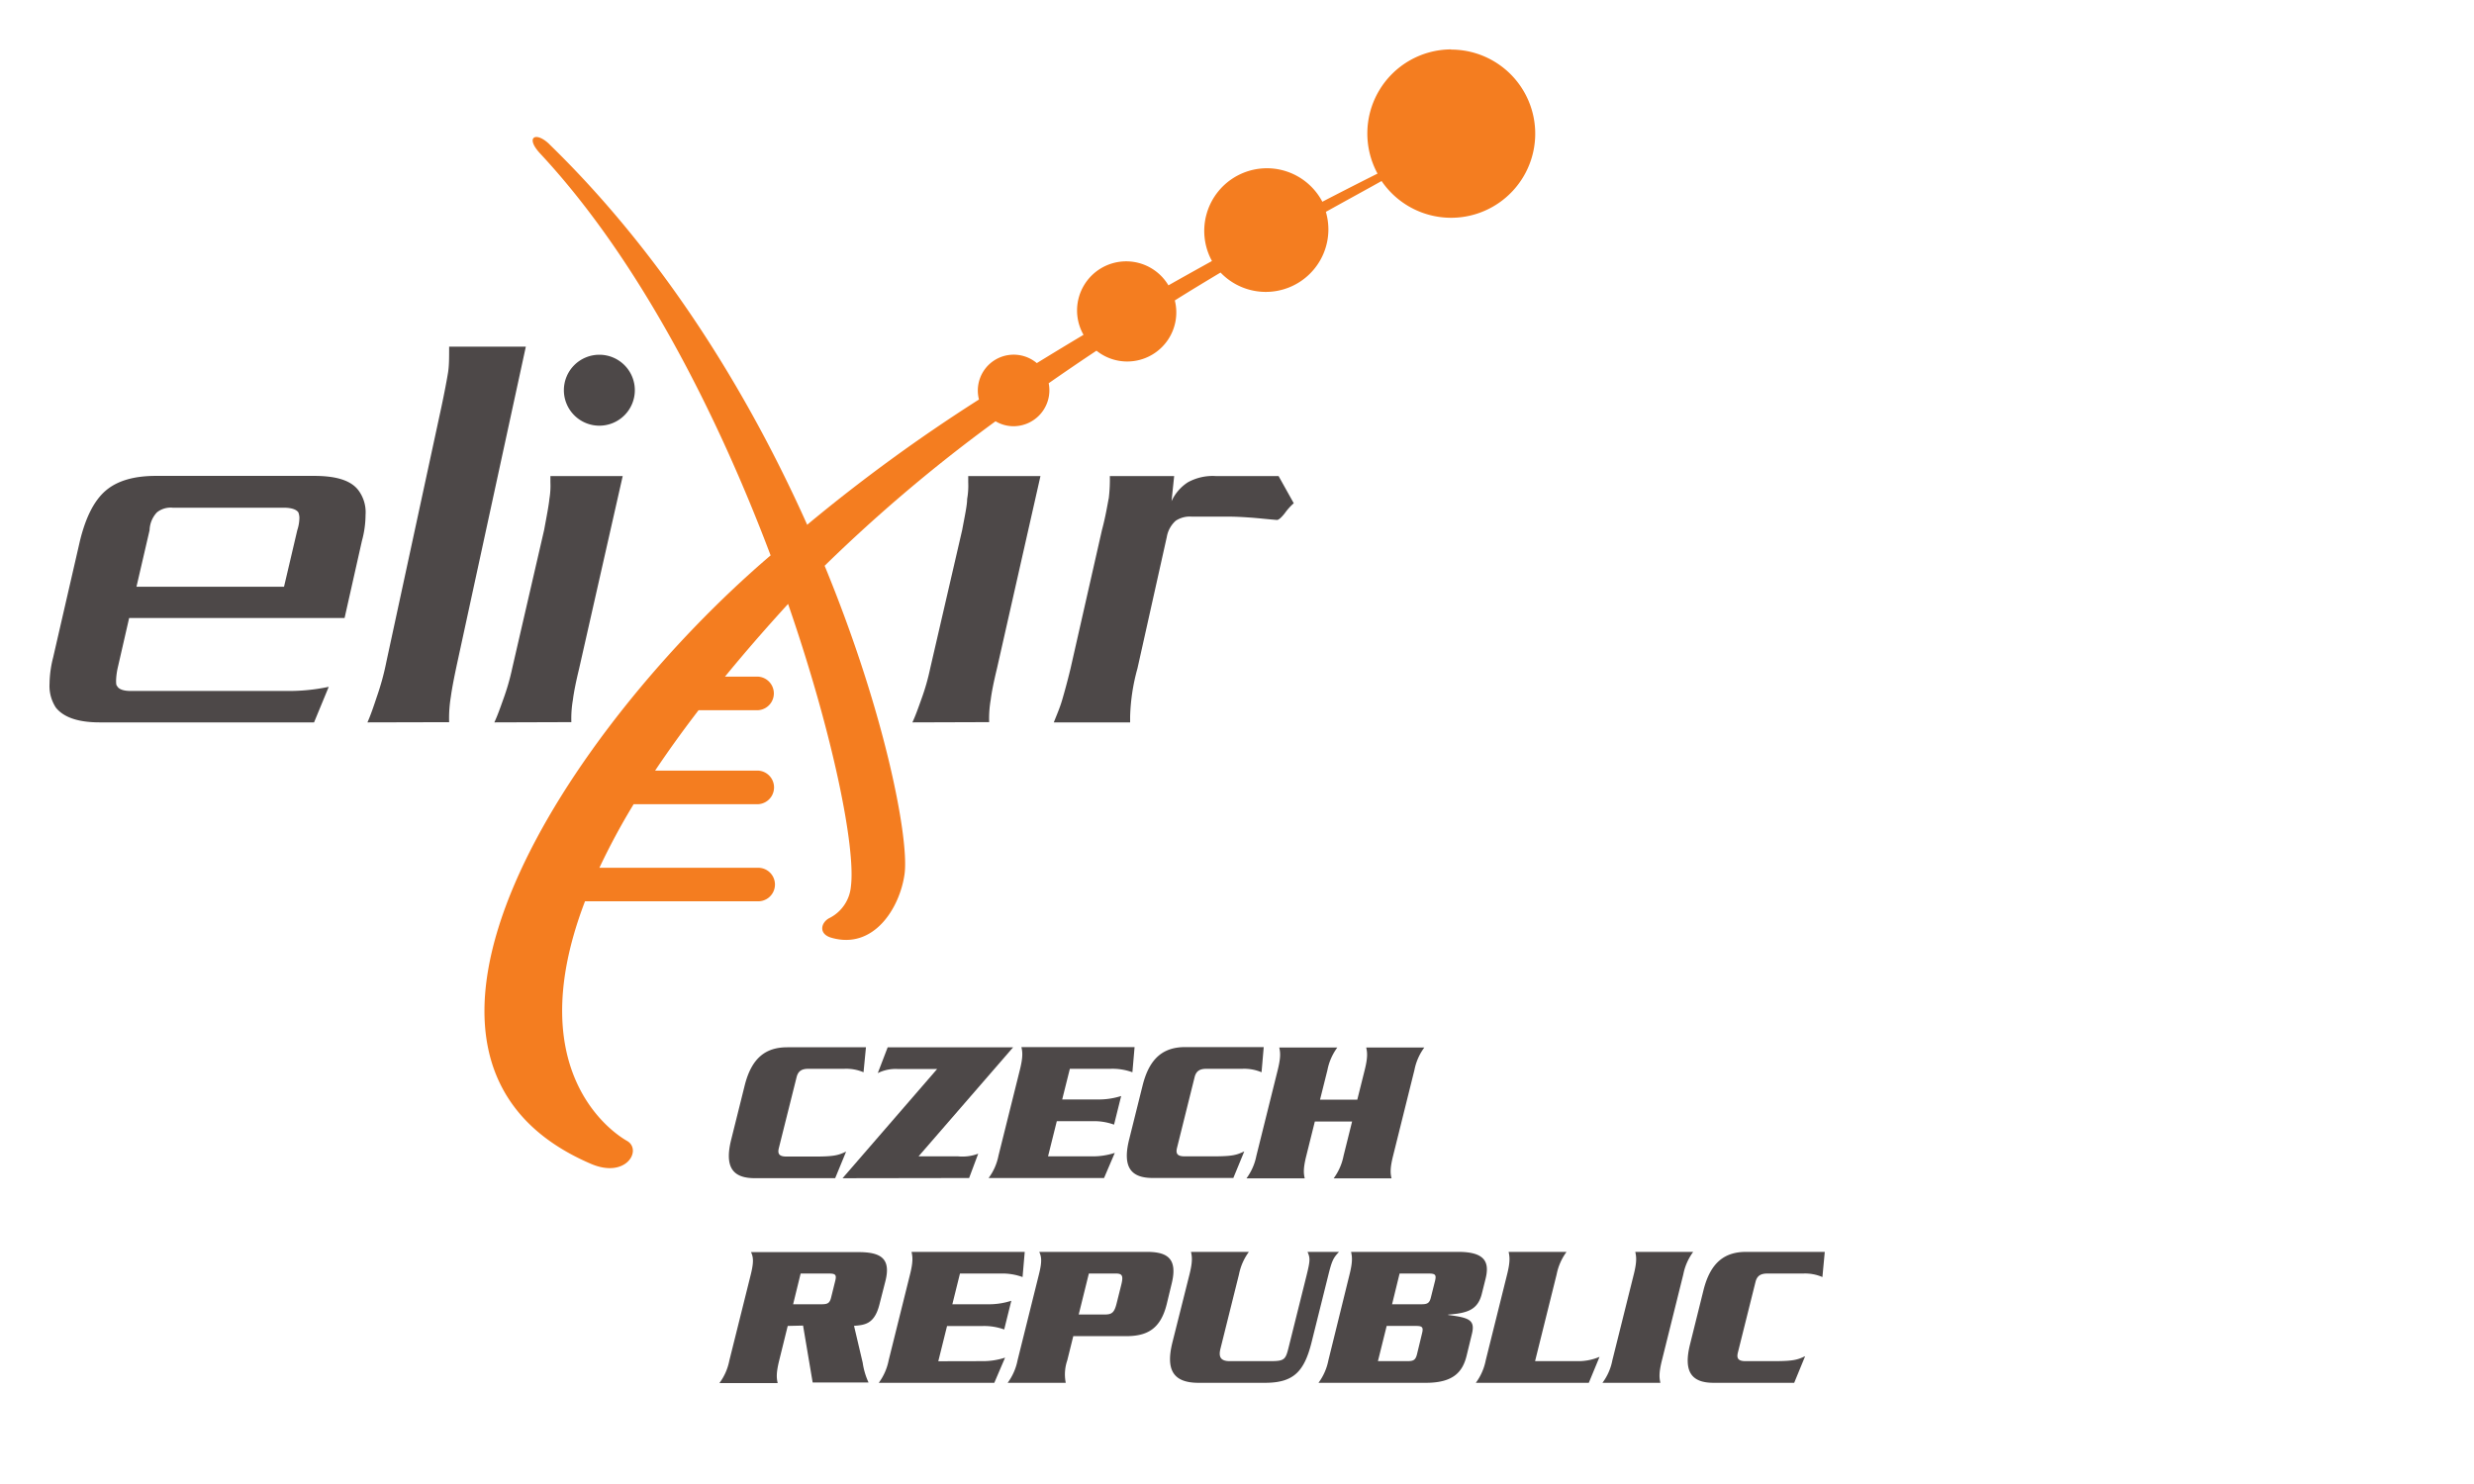 <?xml version="1.0" encoding="UTF-8" standalone="no"?>
<svg
   xmlns:dc="http://purl.org/dc/elements/1.1/"
   xmlns:cc="http://creativecommons.org/ns#"
   xmlns:rdf="http://www.w3.org/1999/02/22-rdf-syntax-ns#"
   xmlns:svg="http://www.w3.org/2000/svg"
   xmlns="http://www.w3.org/2000/svg"
   xmlns:sodipodi="http://sodipodi.sourceforge.net/DTD/sodipodi-0.dtd"
   xmlns:inkscape="http://www.inkscape.org/namespaces/inkscape"
   width="500"
   height="300"
   viewBox="0 100 500 300"
   version="1.1"
   id="svg4097"
   sodipodi:docname="CZ.svg"
   inkscape:version="0.92.3 (2405546, 2018-03-11)">
  <sodipodi:namedview
     pagecolor="#ffffff"
     bordercolor="#666666"
     borderopacity="1"
     objecttolerance="10"
     gridtolerance="10"
     guidetolerance="10"
     inkscape:pageopacity="0"
     inkscape:pageshadow="2"
     inkscape:window-width="2560"
     inkscape:window-height="1247"
     id="namedview4099"
     showgrid="false"
     inkscape:zoom="11.776"
     inkscape:cx="356.1834"
     inkscape:cy="307.47792"
     inkscape:window-x="0"
     inkscape:window-y="0"
     inkscape:window-maximized="1"
     inkscape:current-layer="svg4097" />
  <defs
     id="defs4054">
    <style
       id="style4052">.cls-1{fill:#4d4848;}.cls-2{fill:#f47d20;}</style>
  </defs>
  <g
     id="Nodes"
     transform="translate(-60.599,-5.236)">
    <path
       class="cls-1"
       d="m 160.51,251.27 c 0.63,-1.37 1.16,-2.85 1.8,-4.66 a 46.45,46.45 0 0 0 1.8,-6.24 l 6.46,-28 c 0.53,-2.86 0.94,-5 1.06,-6.25 a 16.14,16.14 0 0 0 0.21,-3.38 v -1.27 h 14.61 l -8.79,38.85 q -1,4.13 -1.27,6.35 a 22.31,22.31 0 0 0 -0.32,4.55 z"
       id="path4056"
       inkscape:connector-curvature="0"
       style="fill:#4d4848" />
    <path
       class="cls-2"
       d="M 353.91,115.22 A 17,17 0 0 0 339,140.33 c -1.69,0.85 -5.63,2.82 -11.15,5.69 A 12.662,12.662 0 1 0 305.54,158 c -2.83,1.57 -5.78,3.21 -8.8,4.92 a 9.931,9.931 0 0 0 -17.16,10 q -4.69,2.8 -9.44,5.72 a 7.25,7.25 0 0 0 -11.69,7.36 339.07,339.07 0 0 0 -34.72,25.32 c -11.48,-25.68 -28.42,-53.87 -52,-76.82 l -0.06,-0.07 c -2.76,-2.72 -5.05,-1.52 -1.88,1.87 l 0.12,0.13 c 20,21.52 35.72,52.67 46.43,81.08 -40.62,34.69 -85.41,101.91 -36.32,123 7.15,3.07 10.4,-2.81 7.33,-4.62 -0.56,-0.32 -22.42,-12.14 -8.52,-48.45 h 35 a 3.39,3.39 0 1 0 0,-6.78 h -32.09 a 137.77,137.77 0 0 1 6.92,-12.85 h 25.16 a 3.4,3.4 0 0 0 0,-6.79 H 193 q 3.88,-5.82 8.78,-12.21 h 12 a 3.4,3.4 0 0 0 0,-6.79 h -6.66 c 3.8,-4.64 8,-9.49 12.63,-14.56 l 0.12,-0.14 c 9.23,26.72 13.68,49.5 12.7,57.1 a 7.93,7.93 0 0 1 -4.27,6.37 c -1.72,0.81 -2.42,3.19 0.27,4 8.6,2.53 13.89,-6 14.84,-12.85 0.95,-6.85 -3.74,-32.19 -16.15,-62.33 a 315.18,315.18 0 0 1 34.54,-29.21 7.16,7.16 0 0 0 3.62,1 7.26,7.26 0 0 0 7.26,-7.26 7.46,7.46 0 0 0 -0.14,-1.43 c 3.24,-2.26 6.47,-4.46 9.66,-6.58 a 9.92,9.92 0 0 0 15.83,-10.16 c 3.18,-2 6.27,-3.86 9.24,-5.64 a 12.65,12.65 0 0 0 21.8,-8.73 12.89,12.89 0 0 0 -0.51,-3.54 c 5.4,-3 9.34,-5.14 11.26,-6.23 a 17,17 0 1 0 14.05,-26.57 z"
       id="path4058"
       inkscape:connector-curvature="0"
       style="fill:#f47d20" />
    <path
       class="cls-1"
       d="m 124.07,251.27 h -43.3 c -4.34,0 -7.3,-1 -8.89,-3 a 8,8 0 0 1 -1.27,-4.77 22.47,22.47 0 0 1 0.74,-5.4 l 5.4,-23.5 c 1.16,-4.76 2.86,-8.15 5.19,-10.16 2.33,-2.01 5.72,-3 10.16,-3 h 32 c 4.55,0 7.52,0.95 9,3 a 7.42,7.42 0 0 1 1.38,4.87 20.37,20.37 0 0 1 -0.74,5.29 l -3.5,15.57 H 86.7 l -2.33,10.16 a 13.79,13.79 0 0 0 -0.31,2.43 c 0,0.53 0,1 0.21,1.16 0.31,0.64 1.27,1 2.75,1 h 31.76 a 38.76,38.76 0 0 0 8.26,-0.84 z m -3.39,-38.85 a 8.39,8.39 0 0 0 0.43,-2.54 3.32,3.32 0 0 0 -0.21,-1.06 c -0.43,-0.63 -1.48,-0.95 -3,-0.95 H 95.49 a 4.43,4.43 0 0 0 -3.18,0.95 5.5,5.5 0 0 0 -1.48,3.6 l -2.65,11.43 H 118 Z"
       id="path4060"
       inkscape:connector-curvature="0"
       style="fill:#4d4848" />
    <path
       class="cls-1"
       d="m 134.86,251.27 c 0.68,-1.54 1.24,-3.2 1.91,-5.22 a 52,52 0 0 0 1.91,-7 l 11.12,-51.5 c 0.68,-3.21 1.12,-5.58 1.35,-7 0.23,-1.42 0.22,-3.09 0.22,-5.23 h 15.5 L 153.06,239 c -0.67,3.09 -1.13,5.47 -1.35,7.13 a 26.34,26.34 0 0 0 -0.34,5.1 z"
       id="path4062"
       inkscape:connector-curvature="0"
       style="fill:#4d4848" />
    <path
       class="cls-1"
       d="m 313.48,209.88 c -1.59,-0.11 -3.17,-0.21 -5,-0.21 h -7.1 a 5.17,5.17 0 0 0 -3.17,0.84 5.7,5.7 0 0 0 -1.8,3.28 l -5.93,26.58 a 40.11,40.11 0 0 0 -1.48,9.74 v 1.16 h -15.43 c 0.64,-1.59 1.27,-3.07 1.7,-4.55 0.43,-1.48 1,-3.5 1.69,-6.35 l 6.35,-28 c 0.74,-2.75 1.06,-4.87 1.38,-6.46 a 31.44,31.44 0 0 0 0.21,-4.44 h 13 l -0.53,5.08 a 9.05,9.05 0 0 1 3.29,-3.81 10.41,10.41 0 0 1 5.6,-1.27 H 319 l 3.07,5.5 a 11.72,11.72 0 0 0 -1.8,2 c -0.74,0.95 -1.27,1.38 -1.59,1.38 -1.91,-0.15 -3.61,-0.35 -5.2,-0.47 z"
       id="path4064"
       inkscape:connector-curvature="0"
       style="fill:#4d4848" />
    <path
       class="cls-1"
       d="m 245,251.27 c 0.63,-1.37 1.16,-2.85 1.8,-4.66 a 45.12,45.12 0 0 0 1.79,-6.24 l 6.47,-28 c 0.53,-2.86 1,-5 1,-6.25 a 15.42,15.42 0 0 0 0.22,-3.38 v -1.27 h 14.6 l -8.78,38.85 q -1,4.13 -1.27,6.35 a 22.31,22.31 0 0 0 -0.32,4.55 z"
       id="path4066"
       inkscape:connector-curvature="0"
       style="fill:#4d4848" />
    <path
       class="cls-1"
       d="m 188.9,184.12 a 7.17,7.17 0 1 1 -7.17,-7.17 7.17,7.17 0 0 1 7.17,7.17 z"
       id="path4068"
       inkscape:connector-curvature="0"
       style="fill:#4d4848" />
    <path
       class="cls-1"
       d="m 235.12,322 a 8.94,8.94 0 0 0 -3.87,-0.7 H 224 c -1.32,0 -2.09,0.41 -2.41,1.7 L 218,337.35 c -0.32,1.28 0.24,1.69 1.56,1.69 h 5.71 c 4.05,0 4.79,-0.29 6.33,-1 l -2.21,5.37 h -16.25 c -4.31,0 -6.19,-2.06 -4.77,-7.77 l 2.72,-10.92 c 1.42,-5.71 4.33,-7.77 8.63,-7.77 h 15.89 z"
       id="path4070"
       inkscape:connector-curvature="0"
       style="fill:#4d4848" />
    <path
       class="cls-1"
       d="M 230.88,343.42 250,321.34 h -8 a 8.11,8.11 0 0 0 -4,0.83 l 2,-5.21 h 25.35 L 246.24,339 h 8 a 9,9 0 0 0 4.06,-0.54 l -1.84,4.92 z"
       id="path4072"
       inkscape:connector-curvature="0"
       style="fill:#4d4848" />
    <path
       class="cls-1"
       d="m 281.18,339 a 14.47,14.47 0 0 0 4.72,-0.7 l -2.17,5.08 H 260.4 a 11.17,11.17 0 0 0 2,-4.54 l 4.33,-17.37 c 0.62,-2.53 0.54,-3.52 0.3,-4.55 h 22.87 l -0.44,5.08 a 11.82,11.82 0 0 0 -4.41,-0.7 h -8.23 l -1.55,6.2 h 7.2 a 14.87,14.87 0 0 0 4.72,-0.7 l -1.44,5.79 a 11.77,11.77 0 0 0 -4.37,-0.7 h -7.2 l -1.77,7.11 z"
       id="path4074"
       inkscape:connector-curvature="0"
       style="fill:#4d4848" />
    <path
       class="cls-1"
       d="m 315.56,322 a 9,9 0 0 0 -3.88,-0.7 h -7.24 c -1.32,0 -2.09,0.41 -2.41,1.7 l -3.56,14.31 c -0.32,1.28 0.24,1.69 1.57,1.69 h 5.7 c 4.06,0 4.79,-0.29 6.33,-1 l -2.21,5.37 h -16.29 c -4.3,0 -6.19,-2.06 -4.77,-7.77 l 2.72,-10.92 c 1.42,-5.71 4.34,-7.77 8.64,-7.77 H 316 Z"
       id="path4076"
       inkscape:connector-curvature="0"
       style="fill:#4d4848" />
    <path
       class="cls-1"
       d="m 334.91,327.54 1.5,-6 c 0.63,-2.53 0.54,-3.52 0.3,-4.55 h 11.75 a 11.3,11.3 0 0 0 -2,4.55 l -4.32,17.37 c -0.63,2.52 -0.55,3.51 -0.31,4.54 h -11.7 a 11.31,11.31 0 0 0 2,-4.54 l 1.73,-6.95 h -7.53 l -1.73,6.95 c -0.63,2.52 -0.55,3.51 -0.31,4.54 h -11.78 a 11.31,11.31 0 0 0 2,-4.54 l 4.32,-17.37 c 0.63,-2.53 0.54,-3.52 0.31,-4.55 h 11.74 a 11.3,11.3 0 0 0 -2,4.55 l -1.5,6 z"
       id="path4078"
       inkscape:connector-curvature="0"
       style="fill:#4d4848" />
    <path
       class="cls-1"
       d="m 219.8,373.28 -1.73,7 c -0.62,2.52 -0.54,3.52 -0.3,4.55 H 206 a 11.23,11.23 0 0 0 2,-4.55 l 4.33,-17.37 c 0.62,-2.52 0.54,-3.52 0.05,-4.55 h 21.76 c 4.63,0 6.51,1.41 5.41,5.83 l -1.23,4.81 c -1,3.89 -2.93,4.1 -5.12,4.26 l 1.75,7.45 a 14.48,14.48 0 0 0 1.18,4 h -11.29 l -1.94,-11.5 z m 1.09,-4.38 h 5.71 c 1.28,0 1.71,-0.21 2,-1.49 l 0.8,-3.23 c 0.32,-1.28 0,-1.49 -1.29,-1.49 h -5.7 z"
       id="path4080"
       inkscape:connector-curvature="0"
       style="fill:#4d4848" />
    <path
       class="cls-1"
       d="m 259,380.4 a 14.53,14.53 0 0 0 4.73,-0.71 l -2.18,5.09 H 238.2 a 11.37,11.37 0 0 0 2,-4.55 l 4.32,-17.37 c 0.63,-2.52 0.54,-3.52 0.3,-4.55 h 22.88 l -0.44,5.09 a 11.87,11.87 0 0 0 -4.42,-0.71 h -8.23 l -1.54,6.21 h 7.19 a 14.66,14.66 0 0 0 4.73,-0.71 l -1.44,5.81 a 11.84,11.84 0 0 0 -4.38,-0.7 H 252 l -1.77,7.12 z"
       id="path4082"
       inkscape:connector-curvature="0"
       style="fill:#4d4848" />
    <path
       class="cls-1"
       d="m 276.3,380.23 a 8.73,8.73 0 0 0 -0.31,4.55 h -11.74 a 11.37,11.37 0 0 0 2,-4.55 l 4.32,-17.37 c 0.63,-2.52 0.55,-3.52 0.06,-4.55 h 21.67 c 3.93,0 6.43,1.08 5.09,6.45 l -1,4.14 c -1.33,5.37 -4.37,6.45 -8.3,6.45 h -10.58 z m 2.31,-9.26 h 5.29 c 1.44,0 1.92,-0.42 2.38,-2.28 l 0.93,-3.72 c 0.46,-1.86 0.21,-2.32 -1.25,-2.28 h -5.3 z"
       id="path4084"
       inkscape:connector-curvature="0"
       style="fill:#4d4848" />
    <path
       class="cls-1"
       d="m 317.32,380.4 c 2.82,0 3.09,-0.29 3.68,-2.65 l 3.66,-14.68 c 0.74,-3 0.75,-3.52 0.19,-4.76 h 6.37 c -1.18,1.24 -1.44,1.78 -2.18,4.76 l -3.37,13.52 c -1.5,6 -3.69,8.19 -9.44,8.19 h -13.4 c -5.17,0 -6.66,-2.65 -5.28,-8.19 L 301,362.86 c 0.63,-2.52 0.54,-3.52 0.3,-4.55 H 313 a 11.37,11.37 0 0 0 -2,4.55 l -3.75,15.05 c -0.43,1.74 0.13,2.49 1.91,2.49 z"
       id="path4086"
       inkscape:connector-curvature="0"
       style="fill:#4d4848" />
    <path
       class="cls-1"
       d="m 333.35,362.86 c 0.63,-2.52 0.54,-3.52 0.3,-4.55 h 21.67 c 5.59,0 6.31,2.23 5.51,5.46 l -0.75,3 c -0.83,3.35 -3.05,3.93 -6.8,4.22 v 0.08 c 4.25,0.54 5.49,1 4.79,3.85 l -1.07,4.4 c -0.8,3.23 -2.64,5.46 -8.22,5.46 h -21.71 a 11.37,11.37 0 0 0 2,-4.55 z m 5.73,17.54 H 345 c 1.28,0 1.7,-0.21 2,-1.49 l 1,-4.14 c 0.32,-1.28 0,-1.49 -1.28,-1.49 h -5.87 z m 2.86,-11.5 h 5.87 c 1.28,0 1.71,-0.21 2,-1.49 l 0.81,-3.23 c 0.32,-1.28 0,-1.49 -1.29,-1.49 h -5.87 z"
       id="path4088"
       inkscape:connector-curvature="0"
       style="fill:#4d4848" />
    <path
       class="cls-1"
       d="m 379.31,380.4 a 10.94,10.94 0 0 0 4.56,-0.87 l -2.17,5.25 h -22.83 a 11.37,11.37 0 0 0 2,-4.55 l 4.32,-17.37 c 0.63,-2.52 0.54,-3.52 0.3,-4.55 h 11.71 a 11.37,11.37 0 0 0 -2,4.55 l -4.36,17.54 z"
       id="path4090"
       inkscape:connector-curvature="0"
       style="fill:#4d4848" />
    <path
       class="cls-1"
       d="m 384.46,384.78 a 11.09,11.09 0 0 0 2,-4.55 l 4.33,-17.37 c 0.63,-2.52 0.54,-3.52 0.3,-4.55 h 11.71 a 11.23,11.23 0 0 0 -2,4.55 l -4.32,17.37 c -0.63,2.52 -0.55,3.52 -0.31,4.55 z"
       id="path4092"
       inkscape:connector-curvature="0"
       style="fill:#4d4848" />
    <path
       class="cls-1"
       d="m 428.91,363.4 a 8.82,8.82 0 0 0 -3.88,-0.71 h -7.24 c -1.32,0 -2.08,0.42 -2.4,1.7 l -3.57,14.31 c -0.31,1.28 0.24,1.7 1.57,1.7 h 5.7 c 4.06,0 4.79,-0.29 6.33,-1 l -2.21,5.38 h -16.29 c -4.3,0 -6.19,-2.07 -4.76,-7.78 l 2.71,-10.91 c 1.42,-5.71 4.34,-7.78 8.64,-7.78 h 15.88 z"
       id="path4094"
       inkscape:connector-curvature="0"
       style="fill:#4d4848" />
  </g>
</svg>
